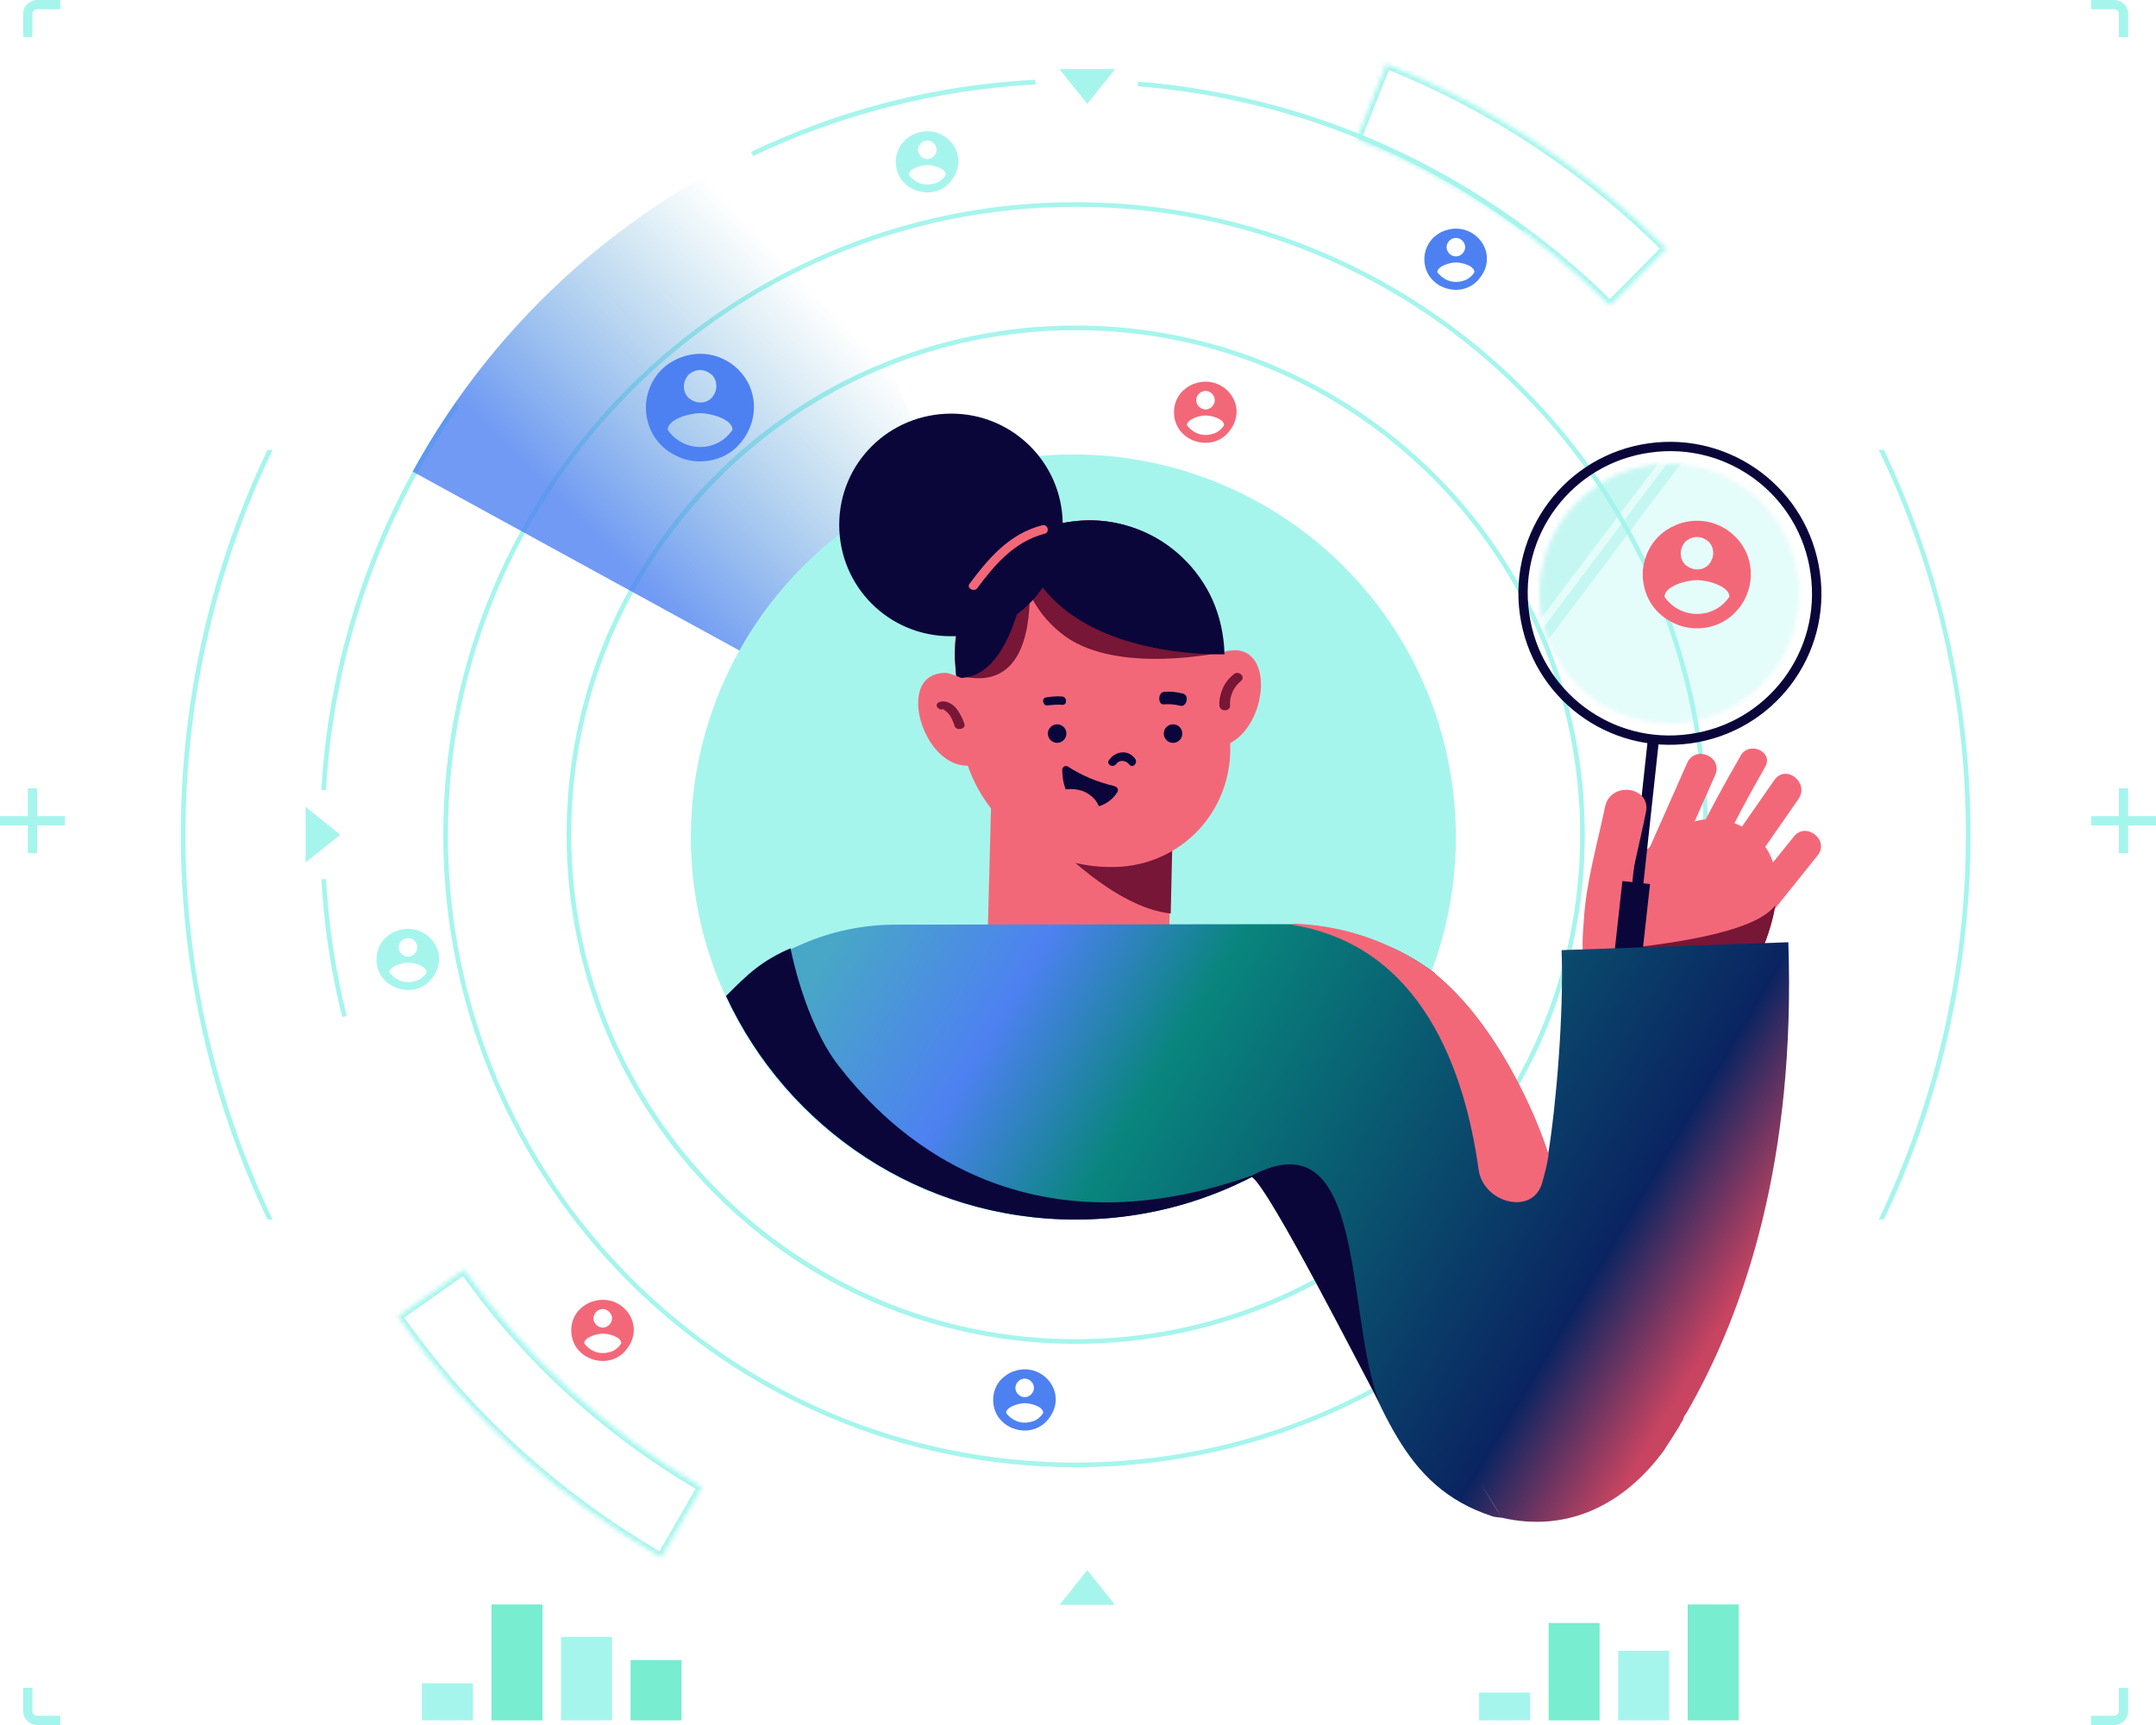 <svg xmlns="http://www.w3.org/2000/svg" xmlns:xlink="http://www.w3.org/1999/xlink" id="Layer_1" x="0px" y="0px" viewBox="0 0 465 372" style="enable-background:new 0 0 465 372;" xml:space="preserve"><style type="text/css">	.st0{fill:none;stroke:#A6F5ED;}	.st1{fill-rule:evenodd;clip-rule:evenodd;fill:#A6F5ED;}	.st2{fill:url(#SVGID_1_);}	.st3{fill:#A6F5ED;}	.st4{fill:#4D81F1;filter:url(#Adobe_OpacityMaskFilter);}	.st5{mask:url(#mask0_3676_21036_00000009577884064275704130000018396762840300646058_);}	.st6{opacity:0.3;fill:#A6F5ED;enable-background:new    ;}	.st7{opacity:0.5;fill:#A6F5ED;enable-background:new    ;}	.st8{fill:#4D81F1;}	.st9{fill:#F36879;}	.st10{fill-rule:evenodd;clip-rule:evenodd;fill:#F36879;}	.st11{fill:#771636;}	.st12{fill:#0A063A;}	.st13{fill:#FFFFFF;filter:url(#Adobe_OpacityMaskFilter_00000157987952930202980020000003972859267382896264_);}			.st14{mask:url(#path-43-inside-1_3676_21036_00000150802433769612376090000013006522949149686954_);fill:none;stroke:#A6F5ED;stroke-width:2;}	.st15{fill:#FFFFFF;filter:url(#Adobe_OpacityMaskFilter_00000157986510247549365110000017004965962282609536_);}			.st16{mask:url(#path-44-inside-2_3676_21036_00000119828119520262339870000016381444481114341778_);fill:none;stroke:#A6F5ED;stroke-width:2;}	.st17{fill:none;stroke:#A6F5ED;stroke-width:2;}	.st18{fill-rule:evenodd;clip-rule:evenodd;fill:#0A063A;}	.st19{fill-rule:evenodd;clip-rule:evenodd;fill:#771636;}	.st20{fill:url(#SVGID_00000050664406068062452550000014975497067717073823_);}	.st21{fill:url(#SVGID_00000009579655977504548980000003171483396981600394_);}	.st22{fill:#78EDD0;}</style><path class="st0" d="M223.3,17.7c-21.8,1.1-42.4,6.6-61.1,15.5C180.9,24.3,201.6,18.9,223.3,17.7L223.3,17.7z M98.6,87.2 c-16.6,23.8-27,52.4-28.8,83.2h0C71.6,139.6,82,111.1,98.6,87.2z M328.8,49.5c-23.7-17.6-52.3-28.9-83.4-31.4l0,0 C276.5,20.6,305.2,31.9,328.8,49.5z M69.8,189.6L69.8,189.6c0.6,10.2,2.1,20.1,4.5,29.6C71.9,209.7,70.4,199.8,69.8,189.6z"></path><path class="st1" d="M232,315.4c74.8,0,135.4-60.6,135.4-135.4S306.8,44.6,232,44.6c-74.8,0-135.4,60.6-135.4,135.4 S157.2,315.4,232,315.4z M232,316.4c75.3,0,136.4-61.1,136.4-136.4S307.3,43.6,232,43.6S95.6,104.7,95.6,180S156.7,316.4,232,316.4z "></path><path class="st1" d="M232,288.8c60.1,0,108.8-48.7,108.8-108.8S292.1,71.2,232,71.2S123.2,119.9,123.2,180S171.9,288.8,232,288.8z  M232,289.8c60.7,0,109.8-49.2,109.8-109.8S292.7,70.2,232,70.2S122.2,119.3,122.2,180S171.3,289.8,232,289.8z"></path><path class="st1" d="M57.7,97c-12,25.1-18.7,53.3-18.7,83s6.7,57.9,18.7,83h1.1C46.8,237.9,40,209.7,40,180s6.8-57.9,18.8-83H57.7z  M405.2,97c12.1,25.1,18.8,53.3,18.8,83s-6.8,57.9-18.8,83h1.1c12-25.1,18.7-53.3,18.7-83s-6.7-57.9-18.7-83H405.2z"></path><linearGradient id="SVGID_1_" gradientUnits="userSpaceOnUse" x1="153.898" y1="313.772" x2="204.898" y2="363.272" gradientTransform="matrix(1 0 0 -1 0 456)">	<stop offset="0" style="stop-color:#4D81F1;stop-opacity:0.8"></stop>	<stop offset="1" style="stop-color:#48A6C7;stop-opacity:0"></stop></linearGradient><path class="st2" d="M89,101.7c18.3-33.4,47.7-59.3,83.1-73.3L232,180L89,101.7z"></path><circle class="st3" cx="231.5" cy="180.5" r="82.5"></circle><defs>	<filter id="Adobe_OpacityMaskFilter" filterUnits="userSpaceOnUse" x="300" y="76" width="89" height="81">			</filter></defs><mask maskUnits="userSpaceOnUse" x="300" y="76" width="89" height="81" id="mask0_3676_21036_00000009577884064275704130000018396762840300646058_">	<circle class="st4" cx="360" cy="128" r="28"></circle></mask><g class="st5">	<circle class="st6" cx="360" cy="128" r="29"></circle>			<rect x="292.9" y="103.6" transform="matrix(0.602 -0.798 0.798 0.602 40.909 311.237)" class="st7" width="80" height="22"></rect>			<rect x="305.7" y="119.3" transform="matrix(0.602 -0.798 0.798 0.602 41.292 323.828)" class="st7" width="80" height="2.4"></rect></g><path class="st8" d="M314,60.8c-1.7,0-3.1-0.9-4-2.1c0-1.3,2.7-2.1,4-2.1c1.3,0,4,0.7,4,2.1c-0.4,0.7-1,1.2-1.7,1.6 C315.6,60.6,314.8,60.8,314,60.8z M314,51.3c0.5,0,1,0.2,1.4,0.6c0.4,0.4,0.6,0.9,0.6,1.4c0,0.5-0.2,1-0.6,1.4 c-0.4,0.4-0.9,0.6-1.4,0.6c-0.5,0-1-0.2-1.4-0.6c-0.4-0.4-0.6-0.9-0.6-1.4c0-0.5,0.2-1,0.6-1.4C313,51.5,313.5,51.3,314,51.3z  M314,49.3c-0.9,0-1.7,0.2-2.6,0.5c-0.8,0.3-1.5,0.8-2.2,1.4c-1.3,1.3-2,2.9-2,4.7c0,1.8,0.7,3.5,2,4.7c0.6,0.6,1.4,1.1,2.2,1.4 c0.8,0.3,1.7,0.5,2.6,0.5c1.8,0,3.5-0.7,4.7-2c1.2-1.3,2-2.9,2-4.7C320.7,52.3,317.7,49.3,314,49.3z"></path><path class="st9" d="M260,93.8c-1.7,0-3.1-0.9-4-2.1c0-1.3,2.7-2.1,4-2.1c1.3,0,4,0.7,4,2.1c-0.4,0.7-1,1.2-1.7,1.6 C261.6,93.6,260.8,93.8,260,93.8z M260,84.3c0.5,0,1,0.2,1.4,0.6s0.6,0.9,0.6,1.4c0,0.5-0.2,1-0.6,1.4s-0.9,0.6-1.4,0.6 c-0.5,0-1-0.2-1.4-0.6c-0.4-0.4-0.6-0.9-0.6-1.4c0-0.5,0.2-1,0.6-1.4C259,84.5,259.5,84.3,260,84.3z M260,82.3 c-0.9,0-1.7,0.2-2.6,0.5c-0.8,0.3-1.5,0.8-2.2,1.4c-1.3,1.2-2,2.9-2,4.7s0.7,3.5,2,4.7c0.6,0.6,1.4,1.1,2.2,1.4 c0.8,0.3,1.7,0.5,2.6,0.5c1.8,0,3.5-0.7,4.7-2s2-2.9,2-4.7C266.7,85.3,263.7,82.3,260,82.3z"></path><path class="st9" d="M130,291.8c-1.7,0-3.1-0.9-4-2.1c0-1.3,2.7-2.1,4-2.1c1.3,0,4,0.7,4,2.1c-0.4,0.7-1,1.2-1.7,1.6 C131.6,291.6,130.8,291.8,130,291.8z M130,282.3c0.5,0,1,0.2,1.4,0.6s0.6,0.9,0.6,1.4c0,0.5-0.2,1-0.6,1.4c-0.4,0.4-0.9,0.6-1.4,0.6 c-0.5,0-1-0.2-1.4-0.6c-0.4-0.4-0.6-0.9-0.6-1.4c0-0.5,0.2-1,0.6-1.4C129,282.5,129.5,282.3,130,282.3z M130,280.3 c-0.9,0-1.7,0.2-2.6,0.5c-0.8,0.3-1.5,0.8-2.2,1.4c-1.3,1.2-2,2.9-2,4.7s0.7,3.5,2,4.7c0.6,0.6,1.4,1.1,2.2,1.4 c0.8,0.3,1.7,0.5,2.6,0.5c1.8,0,3.5-0.7,4.7-2s2-2.9,2-4.7C136.7,283.3,133.7,280.3,130,280.3z"></path><path class="st3" d="M88,211.8c-1.7,0-3.1-0.9-4-2.1c0-1.3,2.7-2.1,4-2.1c1.3,0,4,0.7,4,2.1c-0.4,0.7-1,1.2-1.7,1.6 C89.6,211.6,88.8,211.8,88,211.8z M88,202.3c0.5,0,1,0.2,1.4,0.6s0.6,0.9,0.6,1.4c0,0.5-0.2,1-0.6,1.4c-0.4,0.4-0.9,0.6-1.4,0.6 c-0.5,0-1-0.2-1.4-0.6c-0.4-0.4-0.6-0.9-0.6-1.4c0-0.5,0.2-1,0.6-1.4C87,202.5,87.5,202.3,88,202.3z M88,200.3 c-0.9,0-1.7,0.2-2.6,0.5c-0.8,0.3-1.5,0.8-2.2,1.4c-1.3,1.2-2,2.9-2,4.7s0.7,3.5,2,4.7c0.6,0.6,1.4,1.1,2.2,1.4 c0.8,0.3,1.7,0.5,2.6,0.5c1.8,0,3.5-0.7,4.7-2s2-2.9,2-4.7C94.7,203.3,91.7,200.3,88,200.3z"></path><path class="st8" d="M221,306.8c-1.7,0-3.1-0.9-4-2.1c0-1.3,2.7-2.1,4-2.1c1.3,0,4,0.7,4,2.1c-0.4,0.7-1,1.2-1.7,1.6 C222.6,306.6,221.8,306.8,221,306.8z M221,297.3c0.5,0,1,0.2,1.4,0.6s0.6,0.9,0.6,1.4c0,0.5-0.2,1-0.6,1.4c-0.4,0.4-0.9,0.6-1.4,0.6 c-0.5,0-1-0.2-1.4-0.6c-0.4-0.4-0.6-0.9-0.6-1.4c0-0.5,0.2-1,0.6-1.4C220,297.5,220.5,297.3,221,297.3z M221,295.3 c-0.9,0-1.7,0.2-2.6,0.5c-0.8,0.3-1.5,0.8-2.2,1.4c-1.3,1.2-2,2.9-2,4.7s0.7,3.5,2,4.7c0.6,0.6,1.4,1.1,2.2,1.4 c0.8,0.3,1.7,0.5,2.6,0.5c1.8,0,3.5-0.7,4.7-2s2-2.9,2-4.7C227.7,298.3,224.7,295.3,221,295.3z"></path><path class="st3" d="M200,39.8c-1.7,0-3.1-0.9-4-2.1c0-1.3,2.7-2.1,4-2.1c1.3,0,4,0.7,4,2.1c-0.4,0.7-1,1.2-1.7,1.6 C201.6,39.6,200.8,39.8,200,39.8z M200,30.3c0.5,0,1,0.2,1.4,0.6c0.4,0.4,0.6,0.9,0.6,1.4c0,0.5-0.2,1-0.6,1.4 c-0.4,0.4-0.9,0.6-1.4,0.6c-0.5,0-1-0.2-1.4-0.6c-0.4-0.4-0.6-0.9-0.6-1.4c0-0.5,0.2-1,0.6-1.4C199,30.5,199.5,30.3,200,30.3z  M200,28.3c-0.9,0-1.7,0.2-2.6,0.5c-0.8,0.3-1.5,0.8-2.2,1.4c-1.3,1.3-2,2.9-2,4.7s0.7,3.5,2,4.7c0.6,0.6,1.4,1.1,2.2,1.4 c0.8,0.3,1.7,0.5,2.6,0.5c1.8,0,3.5-0.7,4.7-2c1.2-1.3,2-2.9,2-4.7C206.7,31.3,203.7,28.3,200,28.3z"></path><path class="st8" d="M151,96.4c-2.9,0-5.5-1.5-7-3.7c0-2.3,4.7-3.6,7-3.6c2.3,0,7,1.3,7,3.6c-0.8,1.1-1.8,2.1-3,2.7 C153.7,96.1,152.4,96.4,151,96.4z M151,79.8c0.9,0,1.8,0.4,2.5,1c0.7,0.7,1,1.5,1,2.5c0,0.9-0.4,1.8-1,2.5c-0.7,0.7-1.5,1-2.5,1 c-0.9,0-1.8-0.4-2.5-1c-0.7-0.7-1-1.5-1-2.5c0-0.9,0.4-1.8,1-2.5C149.2,80.2,150.1,79.8,151,79.8z M151,76.3c-1.5,0-3,0.3-4.5,0.9 c-1.4,0.6-2.7,1.4-3.8,2.5c-2.2,2.2-3.4,5.2-3.4,8.2s1.2,6.1,3.4,8.2c1.1,1.1,2.4,1.9,3.8,2.5c1.4,0.6,2.9,0.9,4.5,0.9 c3.1,0,6.1-1.2,8.2-3.4s3.4-5.2,3.4-8.2C162.7,81.5,157.4,76.3,151,76.3z"></path><path class="st9" d="M366,132.4c-2.9,0-5.5-1.5-7-3.7c0-2.3,4.7-3.6,7-3.6c2.3,0,7,1.3,7,3.6c-0.8,1.1-1.8,2.1-3,2.7 C368.7,132.1,367.4,132.4,366,132.4z M366,115.8c0.9,0,1.8,0.4,2.5,1c0.7,0.7,1,1.5,1,2.5c0,0.9-0.4,1.8-1,2.5c-0.7,0.7-1.5,1-2.5,1 c-0.9,0-1.8-0.4-2.5-1c-0.7-0.7-1-1.5-1-2.5c0-0.9,0.4-1.8,1-2.5C364.2,116.2,365.1,115.8,366,115.8z M366,112.3 c-1.5,0-3.1,0.3-4.5,0.9c-1.4,0.6-2.7,1.4-3.8,2.5c-2.2,2.2-3.4,5.2-3.4,8.2s1.2,6.1,3.4,8.2c1.1,1.1,2.4,1.9,3.8,2.5 c1.4,0.6,2.9,0.9,4.5,0.9c3.1,0,6.1-1.2,8.2-3.4c2.2-2.2,3.4-5.2,3.4-8.2C377.7,117.5,372.4,112.3,366,112.3z"></path><path class="st9" d="M271.6,144.7c1.6,6-2.2,15.9-9.5,16.5l-3.2-16.9c-0.2-1.1,4.9-3.8,5.8-3.9C268.6,139.6,270.8,141.7,271.6,144.7 z"></path><path class="st10" d="M252.1,203.2l0.9-34l-39.1-1l-0.9,34L252.1,203.2z"></path><path class="st11" d="M227,181.4c0,0,13.2,14.3,25.5,15.6l0.5-22l-2.1,0.2"></path><path class="st9" d="M241.9,186.9c6.7-0.5,12.9-3.6,17.3-8.7c4.4-5.1,6.5-11.7,6.1-18.3l-1.6-20.9c-0.6-7.6-4.2-14.8-10-19.8 c-5.8-5-13.4-7.5-21-6.9c-7.7,0.6-14.8,4.1-19.8,10s-7.5,13.4-6.9,21l1,13.5c0.6,8.6,4.7,16.6,11.2,22.3 C224.7,184.7,233.2,187.5,241.9,186.9L241.9,186.9z"></path><path class="st11" d="M232.8,112.3c3.8-0.3,7.6,0.2,11.2,1.4c3.6,1.2,7,3,9.8,5.5c2.9,2.5,5.2,5.5,7,8.8c1.7,3.4,2.7,7,3,10.8 l0.1,1.8c0,0-23.7,5.3-35.1-4.1c-2.9-2.3-5.2-5.2-6.7-8.5c0,9.7-2.6,21.4-15.9,17.5l-0.2-2.5c-0.6-7.6,1.9-15.1,6.9-20.8 C218,116.4,225.2,112.8,232.8,112.3z"></path><path class="st12" d="M181,113.2c0,13.3,10.7,24,24,24c0.4,0,0.9,0,1.3,0c-0.3,2.1-0.4,4.3-0.2,6.5l0.2,2.5c7,0.4,10.9-6.9,13-13.7 c2.2-1.6,4-3.5,5.6-5.8c11.2,14.4,35.3,14.5,39.2,14.4l-0.1-1.8c-0.3-3.8-1.3-7.6-3-11c-1.7-3.4-4.1-6.5-7-9 c-2.9-2.5-6.2-4.4-9.8-5.6c-3.6-1.2-7.4-1.7-11.2-1.4c-1.3,0.1-2.6,0.3-3.8,0.5c-0.2-13.1-10.9-23.6-24-23.6 C191.7,89.2,181,99.9,181,113.2z"></path><path class="st9" d="M198.1,150.5c-0.7,6.1,4.3,15.2,11.2,14.6l0.7-17c0-1.1-5.2-3-6-3C200.2,145.1,198.4,147.4,198.1,150.5z"></path><path class="st12" d="M239.2,163.9c1.4-2,4.1-2.3,5.6-0.3c0.7,0.9-0.5,2.2-1.2,1.3c-0.7-0.9-2.1-1.2-2.9-0.1 C240,165.7,238.5,164.8,239.2,163.9L239.2,163.9z"></path><path class="st12" d="M228,160.2c-1.1,0-2-0.9-2-2c0-1.1,0.9-2,2-2s2,0.9,2,2C230,159.3,229.1,160.2,228,160.2z"></path><path class="st12" d="M253,160.2c-1.1,0-2-0.9-2-2c0-1.1,0.9-2,2-2s2,0.9,2,2C255,159.3,254.1,160.2,253,160.2z"></path><path class="st12" d="M225.6,150.4c1.2-0.2,2.4-0.3,3.5-0.2c1.1,0.1,1.1,1.9,0,1.8c-1-0.1-2.1,0-3.1,0.1 C225,152.4,224.5,150.6,225.6,150.4z"></path><path class="st12" d="M251,149.2c1.4-0.1,2.8,0,4.2,0.4c1.3,0.3,0.8,2.9-0.6,2.6c-1.2-0.3-2.4-0.4-3.6-0.3 C249.7,152,249.7,149.4,251,149.2z"></path><path class="st11" d="M202.6,151.4c1.4-0.5,2.8,0.4,3.6,1.3c0.8,1,1.4,2.2,1.8,3.4c0.4,1.1-1.7,1.6-2.1,0.5 c-0.2-0.7-0.5-1.4-0.9-2.1c-0.2-0.3-0.4-0.6-0.7-0.9c-0.2-0.2-1-0.6-0.7-0.7C202.4,153.4,201.3,151.9,202.6,151.4L202.6,151.4z"></path><path class="st11" d="M263,152.2c-0.1-1.2,0.2-2.5,0.7-3.7c0.5-1.2,1.3-2.2,2.4-3.1c1-0.9,2.6,0.5,1.6,1.4c-0.8,0.7-1.5,1.5-1.9,2.5 c-0.4,0.9-0.6,1.9-0.5,2.9C265.3,153.5,263.1,153.5,263,152.2L263,152.2z"></path><path class="st12" d="M240.3,169.5c-3.5-0.8-6.9-2.2-10-4.2c-0.1-0.1-0.3-0.1-0.4-0.1c-0.2,0-0.3,0-0.4,0.1 c-0.1,0.1-0.2,0.2-0.3,0.3c-0.1,0.1-0.1,0.3-0.1,0.4c0,2.8,0.9,6.2,3.6,7.5c3,1.5,6.6,0.1,8.3-2.7c0.1-0.1,0.1-0.3,0.1-0.4 c0-0.1,0-0.3-0.1-0.4c-0.1-0.1-0.1-0.2-0.3-0.3C240.6,169.6,240.4,169.6,240.3,169.5z"></path><path class="st9" d="M232.3,173.6c-1.5-0.7-2.7-1.8-3.3-3.2c1.6-0.4,3.3-0.3,4.8,0.3c1.5,0.7,2.7,1.8,3.2,3.2 C235.4,174.4,233.7,174.2,232.3,173.6z"></path><path class="st9" d="M225.3,115.1c-6.5,1.7-10.7,6.6-14.5,11.7c-0.7,1-2.4,0-1.7-0.9c4.1-5.5,8.6-10.8,15.6-12.6 C226,112.9,226.5,114.8,225.3,115.1L225.3,115.1z"></path><defs>			<filter id="Adobe_OpacityMaskFilter_00000042711647470870323650000012697408035184608669_" filterUnits="userSpaceOnUse" x="291.3" y="12.5" width="69.6" height="54.8">			</filter></defs><mask maskUnits="userSpaceOnUse" x="291.3" y="12.5" width="69.6" height="54.8" id="path-43-inside-1_3676_21036_00000150802433769612376090000013006522949149686954_">	<path style="fill:#FFFFFF;filter:url(#Adobe_OpacityMaskFilter_00000042711647470870323650000012697408035184608669_);" d="  M359.4,53.6c-17.2-17.2-37.8-30.8-60.4-39.8l-6.4,16.1c20.5,8.2,39,20.4,54.6,36L359.4,53.6z"></path></mask><path class="st14" d="M359.4,53.6c-17.2-17.2-37.8-30.8-60.4-39.8l-6.4,16.1c20.5,8.2,39,20.4,54.6,36L359.4,53.6z"></path><defs>			<filter id="Adobe_OpacityMaskFilter_00000180338638866342973410000016845819183567945642_" filterUnits="userSpaceOnUse" x="84.4" y="272.4" width="68.4" height="64.8">			</filter></defs><mask maskUnits="userSpaceOnUse" x="84.4" y="272.4" width="68.4" height="64.8" id="path-44-inside-2_3676_21036_00000119828119520262339870000016381444481114341778_">	<path style="fill:#FFFFFF;filter:url(#Adobe_OpacityMaskFilter_00000180338638866342973410000016845819183567945642_);" d="  M142.6,335.9c-22.5-13-41.9-30.7-56.8-52l14.3-10.1c13.5,19.2,31,35.1,51.3,46.9L142.6,335.9z"></path></mask><path class="st16" d="M142.6,335.9c-22.5-13-41.9-30.7-56.8-52l14.3-10.1c13.5,19.2,31,35.1,51.3,46.9L142.6,335.9z"></path><path class="st3" d="M234.5,338.6l6,7.5h-6h-6L234.5,338.6z"></path><path class="st3" d="M234.5,22.4l6-7.5h-6h-6L234.5,22.4z"></path><path class="st3" d="M73.4,180l-7.5,6v-6v-6L73.4,180z"></path><path class="st17" d="M458,170v14"></path><path class="st17" d="M465,177h-14"></path><path class="st17" d="M7,170v14"></path><path class="st17" d="M14,177H0"></path><path class="st17" d="M13,371H8c-1.1,0-2-0.9-2-2v-5"></path><path class="st17" d="M13,1H8C6.9,1,6,1.9,6,3v5"></path><path class="st17" d="M451,371h5c1.1,0,2-0.9,2-2v-5"></path><path class="st17" d="M451,1h5c1.1,0,2,0.9,2,2v5"></path><path class="st9" d="M341.5,200.8l28.9,21.1c0,0,23.9-31.8,6.4-43C359.3,167.8,341.5,200.8,341.5,200.8z"></path><path class="st9" d="M363.9,164.5l-11.7,26.4c-1.7,3.9,4.3,6.5,6,2.7l11.7-26.4C371.7,163.2,365.7,160.6,363.9,164.5z"></path><path class="st9" d="M375.4,163c-3.4,5.9-6.7,11.9-9.7,18c-1.7,3.4,3.7,5.8,5.4,2.4c3-6.1,6.2-12.1,9.6-18 C382.6,162.1,377.2,159.7,375.4,163L375.4,163z"></path><path class="st9" d="M382.7,168.2l-12.6,18.1c-2.4,3.5,2.7,7.6,5.2,4.1l12.6-18.1C390.3,168.8,385.2,164.7,382.7,168.2L382.7,168.2z "></path><path class="st9" d="M386.9,180.4l-18.3,22.7c-2.7,3.3,2.5,7.5,5.2,4.1l18.2-22.7C394.7,181.2,389.5,177.1,386.9,180.4z"></path><path class="st18" d="M355.9,97.6c16.8-2.4,32.3,9.3,34.6,26.1c2.4,16.8-9.3,32.3-26.1,34.6c-16.8,2.4-32.3-9.3-34.6-26.1 C327.4,115.4,339.1,99.9,355.9,97.6z M392.5,123.4c-2.5-17.9-19-30.3-36.9-27.8s-30.3,19-27.8,36.9s19,30.3,36.9,27.8 S395.1,141.3,392.5,123.4z"></path><path class="st19" d="M382.9,195.2c-3.7,5.1-18.1,8-35.9,9.7l23.4,17.1C370.4,221.9,380.9,207.9,382.9,195.2z"></path><path class="st18" d="M352.1,212.1l5.8-53.4l-2.4-0.2l-5.8,53.4L352.1,212.1z"></path><path class="st9" d="M346.2,173.9c-1.7,8.1-4.1,16.3-4.6,24.5c-0.3,4.4-1.4,13.5,4.6,14.7c5.6,1.1,6.8-7.6,1.3-8.7l-0.1,0l2.1,0.9 c1.5,1.3,1.1,2.1,0.9,0.1c-0.1-1.1-0.1-2.2-0.1-3.3c0-2.1,0.2-4.2,0.5-6.3c1-7,2.8-13.8,4.2-20.7 C356.1,169.6,347.4,168.4,346.2,173.9L346.2,173.9z"></path><rect x="343.4" y="195.8" transform="matrix(0.11 -0.994 0.994 0.11 115.641 526.699)" class="st12" width="17" height="6"></rect><linearGradient id="SVGID_00000060009763711325934250000004262800352721259660_" gradientUnits="userSpaceOnUse" x1="363.674" y1="157.52" x2="186.674" y2="263.02" gradientTransform="matrix(1 0 0 -1 0 456)">	<stop offset="0" style="stop-color:#C94461"></stop>	<stop offset="0.141" style="stop-color:#0A2461"></stop>	<stop offset="0.641" style="stop-color:#09857D"></stop>	<stop offset="0.813" style="stop-color:#4D81F1"></stop>	<stop offset="1" style="stop-color:#48A6C7"></stop></linearGradient><path style="fill:url(#SVGID_00000060009763711325934250000004262800352721259660_);" d="M309.5,209.9c-12,31.1-42.2,53.1-77.5,53.1 c-33.4,0-62.2-19.7-75.4-48.2c4.7-4.8,10.2-8.6,16.4-11.2c6.4-2.8,13.3-4.2,20.2-4.2l84-0.1c7.6,0,15.2,1.6,22.1,4.7 C303,205.5,306.3,207.5,309.5,209.9z"></path><linearGradient id="SVGID_00000023988107720624722630000014154169659987334547_" gradientUnits="userSpaceOnUse" x1="375.537" y1="177.422" x2="198.537" y2="282.922" gradientTransform="matrix(1 0 0 -1 0 456)">	<stop offset="0" style="stop-color:#C94461"></stop>	<stop offset="0.141" style="stop-color:#0A2461"></stop>	<stop offset="0.641" style="stop-color:#09857D"></stop>	<stop offset="0.813" style="stop-color:#4D81F1"></stop>	<stop offset="1" style="stop-color:#48A6C7"></stop></linearGradient><path style="fill:url(#SVGID_00000023988107720624722630000014154169659987334547_);" d="M362.8,306.5c-0.2,0.3-0.4,0.6-0.5,0.9 c-1.2,1.9-2.3,3.7-3.5,5.5c-8.5,11.5-20.6,17.7-34.9,14.4c-1.3-2.2-2.9-4.7-4.8-7.7l4.8,7.7l-0.1,0c0,0-1.8-0.2-1.9-0.3 c-20-6.5-23.5-24-34-45c-9.4-18.8-14.7-31.5-28.2-31.3c-4.5,1.6-9.2,3.3-9.3,3.3l6-3l36.7-18.3c10.6-22.1,10.7-26.3,10.7-26.3l0.1,0 l0.1,0.1c0.1,0,0.1,0.1,0.2,0.1c0.1,0.1,0.3,0.2,0.5,0.2c0.3,0.2,0.7,0.4,1,0.6c0.7,0.4,1.6,1,2.5,1.6c13.9,10.4,22.9,31,25.7,39.9 c1.7-10.3,3.4-30.2,2.9-44l48.9-1.7c1.6,46.4-9.1,79.2-21.9,101.4c-0.2,0.3-0.5,0.7-0.7,1.1C363.1,306,363,306.2,362.8,306.5z"></path><path class="st12" d="M181,230c7.5,9.5,35,42.5,89,23.5c25-13,20,30,27.5,49c-3.3-5.9-23.5-45.9-27.5-48.7 c-11.4,5.9-24.3,9.2-38,9.2c-33.4,0-62.2-19.7-75.4-48.2c4.7-4.8,7.7-7.6,13.9-10.3C170.5,204.5,173.5,220.5,181,230z"></path><path class="st9" d="M279,199.5c27.5,4.6,36.9,31.1,39.9,52.7c1,7.3,11.7,10,13.7,2.9c0.6-2.1,1.1-4.1,1.4-6.1 c-2.7-8.7-11.3-28.4-24.6-39.1l0-0.1c-3.1-2.3-6.5-4.3-10.1-5.9c-6.4-2.9-13.4-4.5-20.4-4.7V199.5z"></path><rect x="364" y="346" class="st22" width="11" height="25"></rect><rect x="136" y="358" class="st22" width="11" height="13"></rect><rect x="349" y="356" class="st3" width="11" height="15"></rect><rect x="121" y="353" class="st3" width="11" height="18"></rect><rect x="334" y="350" class="st22" width="11" height="21"></rect><rect x="106" y="346" class="st22" width="11" height="25"></rect><rect x="319" y="365" class="st3" width="11" height="6"></rect><rect x="91" y="363" class="st3" width="11" height="8"></rect></svg>